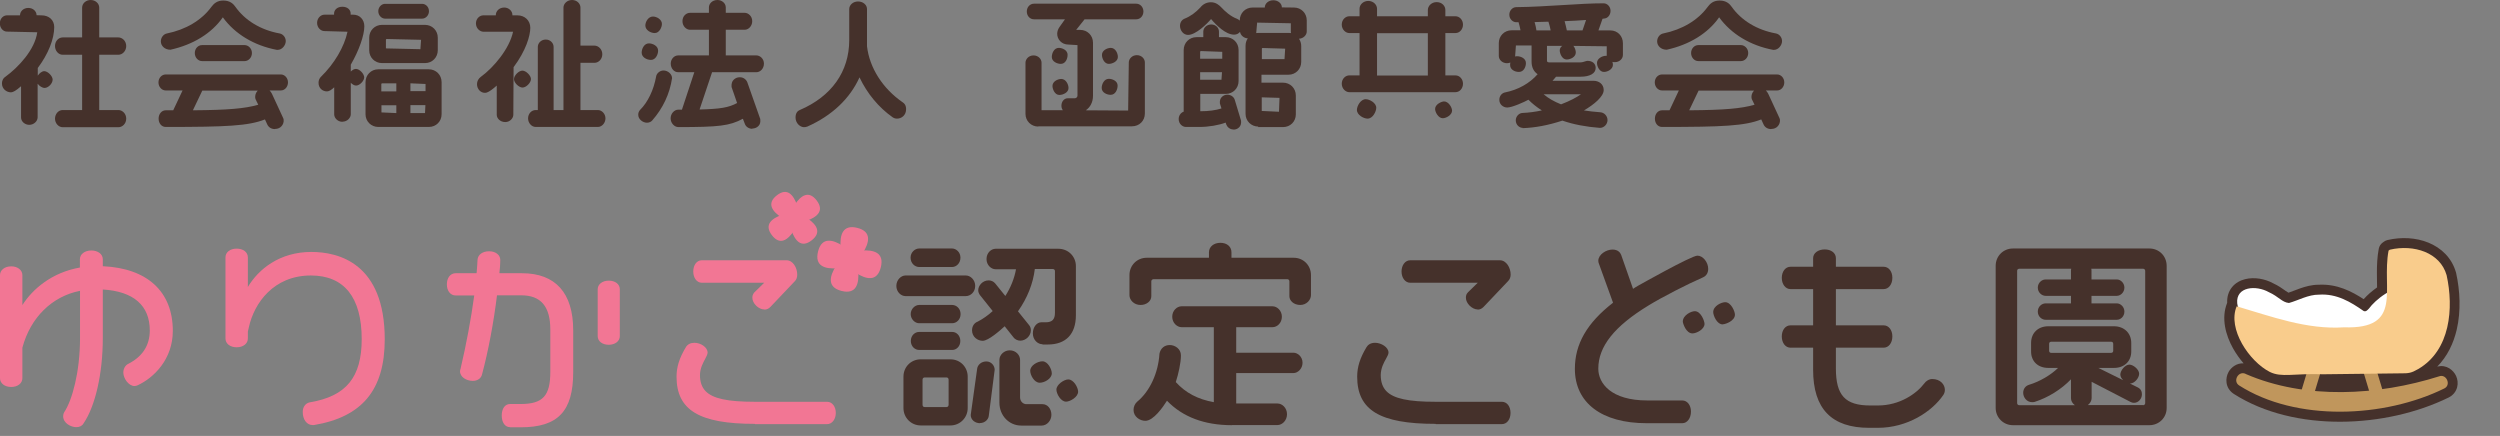 <svg width="281" height="49" viewBox="0 0 281 49" fill="none" xmlns="http://www.w3.org/2000/svg">
<rect x="0" y="0" width="281" height="49" fill="#808080" stroke="none"/>
<g clip-path="url(#clip0_3853_22658)">
<path d="M7.041 14.3C6.583 14.3 6.183 13.854 6.183 13.334C6.183 12.813 6.568 12.368 7.041 12.368H9.231V6.154H7.041C6.568 6.154 6.183 5.708 6.183 5.173C6.183 4.638 6.568 4.207 7.041 4.207H9.231V0.862C9.231 0.386 9.66 0 10.193 0C10.725 0 11.154 0.386 11.154 0.862V4.207H13.314C13.729 4.207 14.187 4.593 14.187 5.173C14.187 5.753 13.743 6.154 13.314 6.154H11.154V12.368H13.314C13.729 12.368 14.187 12.754 14.187 13.334C14.187 13.914 13.743 14.3 13.314 14.3H7.027H7.041ZM3.298 14.032C2.795 14.032 2.366 13.661 2.366 13.2V9.692C1.789 10.197 1.479 10.376 1.212 10.376C0.739 10.376 0.221 9.989 0.221 9.395C0.221 8.978 0.413 8.755 0.576 8.651C2.07 7.566 3.92 5.589 4.186 3.627L0.783 3.553C0.339 3.553 -0.016 3.136 -0.016 2.631C-0.016 2.066 0.384 1.724 0.783 1.724H2.248C2.248 1.308 2.603 0.892 3.18 0.892C3.757 0.892 4.112 1.308 4.112 1.709L4.659 1.724C5.518 1.724 6.095 2.259 6.095 3.047C6.095 4.385 5.414 6.095 4.245 7.641V8.503C4.423 8.235 4.719 7.997 4.97 7.997C5.37 7.997 5.917 8.547 5.917 8.949C5.917 9.38 5.429 9.885 5.015 9.885C4.763 9.885 4.423 9.677 4.23 9.409V13.2C4.216 13.646 3.787 14.032 3.284 14.032H3.298Z" fill="#45312B"/>
<path d="M30.891 14.508C30.506 14.508 30.195 14.315 30.048 14.003L29.781 13.423C27.917 14.152 25.506 14.27 18.626 14.27C18.168 14.27 17.827 13.869 17.827 13.334C17.827 12.799 18.182 12.397 18.626 12.397H19.47L20.52 10.168H18.626C18.182 10.168 17.812 9.766 17.812 9.261C17.812 8.756 18.182 8.369 18.626 8.369H31.571C32 8.369 32.37 8.77 32.37 9.261C32.37 9.751 32.015 10.168 31.571 10.168H30.299C30.403 10.272 30.491 10.391 30.565 10.539L31.838 13.289C31.838 13.289 31.867 13.379 31.882 13.438C31.912 13.72 31.823 13.988 31.645 14.181C31.468 14.389 31.201 14.493 30.92 14.493L30.891 14.508ZM21.689 12.397C25.624 12.368 27.532 12.204 29.027 11.773L28.731 11.164C28.731 11.164 28.701 11.06 28.686 11.015C28.657 10.718 28.746 10.435 28.923 10.242C28.938 10.227 28.953 10.212 28.968 10.182H22.739L21.674 12.412L21.689 12.397ZM22.709 6.868C22.266 6.868 21.896 6.466 21.896 5.961C21.896 5.456 22.266 5.069 22.709 5.069H27.503C27.888 5.069 28.317 5.426 28.317 5.961C28.317 6.496 27.902 6.868 27.503 6.868H22.709ZM31.113 5.604C28.538 5.114 26.393 3.806 25.047 1.947C23.775 3.761 21.703 5.024 19.159 5.589C19.159 5.589 19.159 5.589 19.144 5.589C18.523 5.589 18.079 5.158 18.079 4.653C18.079 4.222 18.375 3.835 18.759 3.761C20.89 3.33 22.665 2.274 23.76 0.773C24.041 0.401 24.396 0.06 25.106 0.06C25.875 0.06 26.245 0.461 26.453 0.758C27.547 2.304 29.308 3.374 31.438 3.761C31.823 3.835 32.119 4.207 32.119 4.623C32.119 5.069 31.719 5.604 31.216 5.604C31.216 5.604 31.157 5.604 31.128 5.604H31.113Z" fill="#45312B"/>
<path d="M42.52 14.27C41.721 14.27 41.085 13.646 41.085 12.843V9.231C41.085 8.428 41.706 7.789 42.52 7.789H48.201C49 7.789 49.636 8.414 49.636 9.231V12.843C49.636 13.646 49.015 14.27 48.201 14.27H42.52ZM47.772 12.71L47.816 11.818H46.13V12.71H47.772ZM42.875 12.635L44.547 12.71V11.832H42.875V12.65V12.635ZM47.831 10.257V9.439L46.13 9.365V10.242H47.831V10.257ZM44.547 10.257V9.365H42.934C42.934 9.365 42.86 9.395 42.86 9.454V10.272H44.532L44.547 10.257ZM38.496 13.691C37.949 13.691 37.564 13.259 37.564 12.858V9.811C37.283 10.078 37.017 10.272 36.735 10.272C36.277 10.272 35.803 9.93 35.803 9.305C35.803 9.038 35.907 8.785 36.084 8.622C37.579 7.165 38.703 5.262 39.058 3.568L36.454 3.493C36.07 3.493 35.641 3.122 35.641 2.572C35.641 2.022 36.07 1.65 36.454 1.65H37.549V1.516C37.549 1.145 37.875 0.758 38.481 0.758C39.088 0.758 39.413 1.13 39.413 1.516V1.65H39.709C40.434 1.65 40.952 2.2 40.952 2.958C40.952 3.969 40.345 5.693 39.428 7.269V8.042C39.606 7.864 39.813 7.745 40.005 7.745C40.434 7.745 40.937 8.324 40.937 8.696C40.937 9.068 40.449 9.618 40.02 9.618C39.828 9.618 39.606 9.484 39.428 9.305V12.843C39.428 13.23 39.043 13.676 38.496 13.676V13.691ZM42.934 7.091C42.135 7.091 41.499 6.466 41.499 5.649V4.237C41.499 3.434 42.121 2.795 42.934 2.795H47.772C48.571 2.795 49.207 3.419 49.207 4.237V5.649C49.207 6.451 48.586 7.091 47.772 7.091H42.934ZM43.452 4.385C43.452 4.385 43.378 4.415 43.378 4.474V5.441L47.254 5.53L47.328 4.474L43.452 4.385ZM43.275 2.096C42.919 2.096 42.52 1.754 42.52 1.264C42.52 0.773 42.905 0.431 43.275 0.431H47.447C47.816 0.431 48.216 0.743 48.216 1.264C48.216 1.71 47.861 2.096 47.447 2.096H43.275Z" fill="#45312B"/>
<path d="M60.213 14.27C59.754 14.27 59.355 13.824 59.355 13.304C59.355 12.784 59.739 12.368 60.213 12.368H60.45V5.262C60.45 4.876 60.79 4.445 61.352 4.445C61.87 4.445 62.225 4.861 62.225 5.262V12.368H63.334V0.847C63.334 0.446 63.719 0 64.296 0C64.873 0 65.243 0.431 65.243 0.847V5.128H66.826C67.24 5.128 67.699 5.515 67.699 6.095C67.699 6.674 67.255 7.061 66.826 7.061H65.243V12.368H67.196C67.654 12.368 68.054 12.799 68.054 13.304C68.054 13.809 67.669 14.27 67.196 14.27H60.213ZM56.795 13.72C56.218 13.72 55.834 13.304 55.834 12.903V9.618C54.931 10.435 54.62 10.435 54.502 10.435C54.014 10.435 53.614 10.004 53.614 9.454C53.614 9.142 53.777 8.83 54.029 8.651C55.523 7.566 57.269 5.455 57.668 3.568H54.325C53.925 3.553 53.496 3.181 53.496 2.631C53.496 2.081 53.925 1.724 54.325 1.724H55.73V1.68C55.73 1.278 56.085 0.847 56.677 0.847C57.165 0.847 57.594 1.219 57.594 1.68V1.724H58.156C58.985 1.724 59.606 2.304 59.606 3.122C59.606 4.014 59.118 5.693 57.727 7.551L57.698 12.903C57.698 13.289 57.313 13.72 56.795 13.72ZM58.733 9.841C58.319 9.841 57.772 9.305 57.772 8.889C57.772 8.473 58.319 7.938 58.719 7.938C59.118 7.938 59.68 8.488 59.68 8.889C59.68 9.291 59.148 9.841 58.733 9.841Z" fill="#45312B"/>
<path d="M84.565 14.478C84.18 14.478 83.84 14.255 83.722 13.928L83.5 13.349C82.006 14.151 80.793 14.285 76.251 14.285C75.792 14.285 75.378 13.824 75.378 13.304C75.378 12.784 75.777 12.323 76.251 12.323H76.65L78.041 8.116H76.221C75.762 8.116 75.392 7.685 75.392 7.15C75.392 6.659 75.762 6.228 76.221 6.228H79.683V3.345H77.552C77.153 3.345 76.709 2.958 76.709 2.378C76.709 1.799 77.138 1.442 77.552 1.442H79.683V0.832C79.683 0.431 80.038 0 80.645 0C81.148 0 81.577 0.372 81.577 0.832V1.442H83.707C84.106 1.442 84.55 1.814 84.55 2.378C84.55 2.943 84.121 3.345 83.707 3.345H81.577V6.228H85.024C85.423 6.228 85.867 6.6 85.867 7.15C85.867 7.73 85.438 8.116 85.024 8.116H80.038L78.632 12.308C80.941 12.249 81.887 12.1 82.849 11.58L82.228 9.781C82.198 9.395 82.287 9.142 82.464 8.964C82.642 8.785 82.879 8.681 83.145 8.681C83.603 8.681 83.899 8.978 84.003 9.261L85.453 13.378C85.497 13.75 85.423 13.988 85.246 14.166C85.068 14.345 84.831 14.449 84.55 14.449L84.565 14.478ZM72.73 13.795C72.256 13.795 71.738 13.408 71.738 12.903C71.738 12.68 71.812 12.501 71.945 12.353C72.818 11.491 73.484 10.093 73.75 8.592C73.795 8.28 74.135 7.923 74.579 7.923C75.082 7.923 75.54 8.339 75.54 8.785C75.274 10.569 74.505 12.174 73.321 13.527C73.188 13.691 72.951 13.795 72.715 13.795H72.73ZM73.173 6.734C72.67 6.734 72.123 6.422 72.123 5.916C72.123 5.485 72.404 4.876 72.937 4.876C73.366 4.876 73.972 5.158 73.972 5.693C73.972 6.124 73.691 6.734 73.173 6.734ZM73.588 3.716C73.144 3.716 72.537 3.389 72.537 2.869C72.537 2.453 72.863 1.858 73.395 1.858C73.809 1.858 74.401 2.185 74.401 2.691C74.401 3.047 74.12 3.716 73.588 3.716Z" fill="#45312B"/>
<path d="M90.409 14.3C89.877 14.3 89.418 13.795 89.418 13.215C89.418 12.68 89.669 12.457 89.891 12.368C93.472 10.836 95.454 8.042 95.454 4.504V1.011C95.454 0.55 95.898 0.164 96.445 0.164C96.993 0.164 97.451 0.535 97.451 1.011V4.608C97.451 4.816 97.451 5.024 97.451 5.203C97.733 7.611 99.197 9.945 101.49 11.52C101.845 11.758 101.845 12.145 101.845 12.278C101.845 12.962 101.328 13.334 100.825 13.334C100.632 13.334 100.469 13.274 100.336 13.185C98.768 12.085 97.466 10.509 96.608 8.696C95.528 11.089 93.516 12.992 90.749 14.226C90.72 14.226 90.557 14.285 90.528 14.285C90.498 14.285 90.468 14.285 90.424 14.285L90.409 14.3Z" fill="#45312B"/>
<path d="M116.699 14.226C115.9 14.226 115.264 13.601 115.264 12.799V7.046C115.264 6.66 115.619 6.228 116.166 6.228C116.714 6.228 117.069 6.645 117.069 7.046V12.383H119.465C119.362 12.264 119.303 12.085 119.303 11.877C119.303 11.416 119.613 11.045 120.013 11.045H120.812C120.96 11.045 121.108 10.911 121.108 10.762V5.069L120.101 5.01C119.303 5.01 118.829 4.4 118.829 3.805C118.829 3.538 118.918 3.285 119.081 3.047L119.702 2.17H116.211C115.767 2.17 115.412 1.784 115.412 1.293C115.412 0.803 115.767 0.416 116.211 0.416H127.721C128.164 0.416 128.52 0.803 128.52 1.293C128.52 1.784 128.164 2.17 127.721 2.17H121.906L120.96 3.36H121.418C122.217 3.36 122.853 3.984 122.853 4.801V10.762C122.853 11.476 122.543 12.07 122.04 12.397L126.803 12.427L126.877 7.016C126.877 6.63 127.232 6.199 127.78 6.199C128.327 6.199 128.682 6.615 128.682 7.016V12.769C128.682 13.572 128.061 14.196 127.247 14.196H116.714L116.699 14.226ZM119.066 10.673C118.563 10.673 118.297 10.019 118.297 9.662C118.297 9.157 118.888 8.874 119.288 8.874C119.806 8.874 120.101 9.484 120.101 9.9C120.101 10.391 119.495 10.673 119.066 10.673ZM124.836 10.658C124.436 10.658 123.83 10.42 123.83 9.885C123.83 9.454 124.111 8.86 124.629 8.86C125.028 8.86 125.62 9.097 125.62 9.618C125.62 10.049 125.383 10.658 124.836 10.658ZM124.629 7.18C124.14 7.18 123.859 6.585 123.859 6.169C123.859 5.664 124.451 5.381 124.851 5.381C125.368 5.381 125.649 5.976 125.649 6.407C125.649 6.897 125.043 7.18 124.629 7.18ZM119.229 7.18C118.814 7.18 118.223 6.912 118.223 6.407C118.223 5.991 118.474 5.381 119.007 5.381C119.421 5.381 119.998 5.649 119.998 6.154C119.998 6.66 119.732 7.18 119.229 7.18Z" fill="#45312B"/>
<path d="M138.639 14.553C138.21 14.553 137.929 14.255 137.825 13.973L137.766 13.78C136.967 14.077 135.843 14.27 134.807 14.27H133.298C132.913 14.27 132.484 13.928 132.484 13.378C132.484 12.992 132.721 12.665 133.047 12.546V5.619C133.047 4.816 133.668 4.177 134.482 4.177H135.251V3.553C135.251 3.122 135.65 2.75 136.139 2.75C136.627 2.75 137.011 3.107 137.011 3.553V4.177H137.781C138.58 4.177 139.216 4.801 139.216 5.619V9.112C139.216 9.915 138.594 10.554 137.781 10.554H134.911V12.501H134.999C135.843 12.501 136.642 12.397 137.293 12.189L137.115 11.624C137.085 11.283 137.174 11.059 137.337 10.896C137.5 10.732 137.722 10.643 137.944 10.643C138.402 10.643 138.713 10.941 138.787 11.223L139.497 13.572C139.527 13.928 139.438 14.151 139.275 14.315C139.112 14.478 138.89 14.568 138.654 14.568L138.639 14.553ZM137.293 8.964L137.352 8.116H134.896V8.964H137.293ZM137.381 6.6V5.827L134.97 5.738C134.97 5.738 134.896 5.768 134.896 5.827V6.6H137.367H137.381ZM141.435 14.226C140.636 14.226 140 13.601 140 12.799V5.143C140 4.831 140.089 4.549 140.251 4.311C139.808 4.296 139.438 3.969 139.379 3.582C139.216 3.776 138.994 3.895 138.713 3.895C137.766 3.895 136.716 2.839 136.124 2.141C135.636 2.72 134.393 3.924 133.535 3.924C133.002 3.924 132.632 3.404 132.632 2.914C132.632 2.527 132.825 2.23 133.15 2.096C133.801 1.843 134.422 1.382 134.925 0.832C135.236 0.446 135.65 0.253 136.109 0.253C136.671 0.253 137.041 0.58 137.278 0.832C137.677 1.264 138.313 1.843 139.038 2.111C139.157 2.155 139.26 2.23 139.349 2.319V2.289C139.349 1.487 139.97 0.847 140.784 0.847H142.16C142.16 0.387 142.589 0.03 143.122 0.03C143.654 0.03 144.083 0.387 144.083 0.832L145.444 0.847C146.243 0.847 146.879 1.472 146.879 2.289V3.538C146.879 3.924 146.524 4.326 146.007 4.355C146.169 4.593 146.258 4.876 146.258 5.188V6.957C146.258 7.76 145.637 8.399 144.823 8.399H141.79V9.291H144.216C145.015 9.291 145.651 9.915 145.651 10.732V12.858C145.651 13.661 145.03 14.285 144.216 14.285H141.391L141.435 14.226ZM141.835 12.472L143.758 12.561L143.817 11L141.82 10.941V12.472H141.835ZM144.379 6.645L144.453 5.47L141.908 5.396C141.908 5.396 141.835 5.411 141.835 5.47V6.645H144.379ZM141.213 3.553C141.213 3.553 141.213 3.657 141.198 3.716C141.272 3.716 141.361 3.701 141.435 3.701H144.867C144.941 3.701 145.03 3.701 145.104 3.716C145.104 3.672 145.089 3.627 145.089 3.568V2.616L141.302 2.542L141.213 3.553Z" fill="#45312B"/>
<path d="M153.714 13.334C153.285 13.334 152.516 12.932 152.516 12.353C152.516 11.922 152.93 11.149 153.507 11.149C153.921 11.149 154.691 11.55 154.691 12.115C154.691 12.531 154.306 13.334 153.714 13.334ZM162.162 13.289C161.674 13.289 161.304 12.605 161.304 12.249C161.304 11.728 162.014 11.401 162.325 11.401C162.798 11.401 163.212 12.055 163.212 12.442C163.212 12.903 162.576 13.289 162.162 13.289ZM151.658 10.361C151.258 10.361 150.814 9.974 150.814 9.409C150.814 8.845 151.243 8.473 151.658 8.473H152.812V3.716H151.658C151.258 3.716 150.814 3.33 150.814 2.765C150.814 2.2 151.243 1.828 151.658 1.828H152.812V0.981C152.812 0.505 153.256 0.104 153.788 0.104C154.38 0.104 154.779 0.55 154.779 0.981V1.828H160.49V1.115C160.49 0.699 160.875 0.238 161.481 0.238C162.088 0.238 162.458 0.684 162.458 1.115V1.828H163.597C164.056 1.828 164.44 2.245 164.44 2.765C164.44 3.285 164.07 3.716 163.597 3.716H162.458V8.473H163.597C164.056 8.473 164.44 8.889 164.44 9.409C164.44 9.93 164.07 10.361 163.597 10.361H151.673H151.658ZM160.49 8.488V3.731H154.779V8.488H160.49Z" fill="#45312B"/>
<path d="M171.157 14.374C170.773 14.374 170.373 14.032 170.373 13.527C170.373 13.051 170.773 12.695 171.143 12.695C171.868 12.665 172.593 12.561 173.303 12.412C172.74 12.055 172.237 11.654 171.794 11.208C171.379 11.446 169.959 12.085 169.412 12.085C168.983 12.085 168.524 11.758 168.524 11.223C168.524 10.747 168.849 10.45 169.16 10.39C170.64 10.093 171.942 9.365 172.829 8.339C172.4 8.057 172.149 7.566 172.149 6.942C172.149 6.942 172.149 5.143 172.149 5.113H170.388C170.388 5.113 170.299 6.332 170.299 6.347C170.359 6.332 170.418 6.318 170.492 6.318C170.98 6.318 171.513 6.585 171.513 7.09C171.513 7.507 171.276 8.086 170.728 8.086C170.255 8.086 169.737 7.819 169.737 7.313C169.737 7.224 169.737 7.135 169.767 7.031C169.648 7.076 169.515 7.105 169.382 7.105C168.879 7.105 168.465 6.734 168.465 6.288V4.846C168.465 4.043 169.086 3.404 169.9 3.404H170.906C170.847 3.092 170.773 2.795 170.684 2.497H170.418C170.048 2.497 169.648 2.155 169.648 1.65C169.648 1.145 170.048 0.803 170.418 0.803C172.149 0.788 173.983 0.669 175.744 0.565C177.327 0.461 178.954 0.372 180.241 0.372C180.67 0.372 181.025 0.758 181.025 1.219C181.025 1.68 180.715 2.051 180.33 2.081L180.123 2.111L179.664 3.419H181.011C181.809 3.419 182.416 4.043 182.416 4.861V6.169C182.416 6.615 182.017 6.986 181.514 6.986C181.425 6.986 181.321 6.986 181.233 6.957C181.277 7.076 181.292 7.195 181.292 7.284C181.292 7.774 180.7 8.086 180.286 8.086C179.783 8.086 179.502 7.477 179.502 7.061C179.502 6.585 180.093 6.273 180.493 6.273C180.522 6.273 180.567 6.273 180.596 6.273C180.596 6.243 180.596 5.203 180.596 5.203L176.853 5.158C177.031 5.381 177.12 5.693 177.12 5.901C177.12 6.407 176.513 6.689 176.099 6.689C175.581 6.689 175.315 6.02 175.315 5.663C175.315 5.441 175.433 5.277 175.596 5.158H173.88V6.763C173.88 6.912 173.88 7.016 174.176 7.016H177.549C177.785 7.016 178.052 6.957 178.274 6.868C178.318 6.853 178.377 6.838 178.422 6.838C179.013 6.838 179.354 7.165 179.354 7.641C179.354 8.25 178.703 8.622 177.667 8.622H174.9C174.753 8.785 174.634 8.949 174.501 9.082H179.132C179.694 9.082 180.256 9.439 180.256 10.123C180.256 10.851 179.176 11.743 178.037 12.412C178.569 12.501 179.176 12.561 179.886 12.62C180.315 12.65 180.685 13.036 180.685 13.497C180.685 13.958 180.3 14.374 179.827 14.374C178.259 14.255 176.853 13.988 175.611 13.557C174.042 14.077 172.548 14.359 171.143 14.404H171.128L171.157 14.374ZM173.51 10.599C174.028 11.045 174.679 11.416 175.463 11.728C176.454 11.357 177.268 10.911 177.697 10.599H173.51ZM177.874 3.419L178.274 2.245C177.504 2.304 176.691 2.349 175.862 2.378C175.951 2.705 176.04 3.062 176.114 3.419H177.889H177.874ZM174.294 3.419C174.235 3.107 174.161 2.78 174.042 2.438L172.489 2.482C172.578 2.78 172.652 3.107 172.696 3.419H174.279H174.294Z" fill="#45312B"/>
<path d="M199.074 14.508C198.69 14.508 198.379 14.315 198.231 14.003L197.965 13.423C196.101 14.152 193.689 14.27 186.81 14.27C186.351 14.27 186.011 13.869 186.011 13.334C186.011 12.799 186.366 12.397 186.81 12.397H187.653L188.703 10.168H186.81C186.366 10.168 185.996 9.766 185.996 9.261C185.996 8.756 186.366 8.369 186.81 8.369H199.755C200.184 8.369 200.554 8.77 200.554 9.261C200.554 9.751 200.199 10.168 199.755 10.168H198.483C198.586 10.272 198.675 10.391 198.749 10.539L200.021 13.289C200.021 13.289 200.051 13.379 200.066 13.438C200.095 13.72 200.007 13.988 199.829 14.181C199.651 14.389 199.385 14.493 199.104 14.493L199.074 14.508ZM189.872 12.397C193.808 12.368 195.716 12.204 197.21 11.773L196.914 11.164C196.914 11.164 196.885 11.06 196.87 11.015C196.84 10.718 196.929 10.435 197.107 10.242C197.122 10.227 197.136 10.212 197.151 10.182H190.923L189.857 12.412L189.872 12.397ZM190.893 6.868C190.449 6.868 190.079 6.466 190.079 5.961C190.079 5.456 190.449 5.069 190.893 5.069H195.687C196.071 5.069 196.5 5.426 196.5 5.961C196.5 6.496 196.086 6.868 195.687 6.868H190.893ZM199.296 5.604C196.722 5.114 194.577 3.806 193.231 1.947C191.958 3.761 189.887 5.024 187.342 5.589C187.342 5.589 187.342 5.589 187.328 5.589C186.706 5.589 186.262 5.158 186.262 4.653C186.262 4.222 186.558 3.835 186.943 3.761C189.073 3.33 190.849 2.274 191.943 0.773C192.225 0.401 192.58 0.06 193.29 0.06C194.059 0.06 194.429 0.461 194.636 0.758C195.731 2.304 197.491 3.374 199.622 3.761C200.006 3.835 200.302 4.207 200.302 4.623C200.302 5.069 199.903 5.604 199.4 5.604C199.4 5.604 199.341 5.604 199.311 5.604H199.296Z" fill="#45312B"/>
<path d="M8.581 48.014C7.959 48.014 7.101 47.553 7.101 46.795C7.101 46.616 7.146 46.453 7.235 46.304C8.093 45.011 8.995 41.859 8.995 37.995V32.688C5.844 33.312 3.432 35.676 2.515 39.08V42.514C2.515 43.078 1.997 43.495 1.258 43.495C0.518 43.495 0 43.078 0 42.514V30.919C0 30.354 0.533 29.938 1.258 29.938C1.982 29.938 2.515 30.354 2.515 30.919V34.293C3.654 32.495 5.829 30.622 8.98 30.072V29.135C8.98 28.57 9.528 28.154 10.267 28.154C11.007 28.154 11.555 28.57 11.555 29.135V29.923C16.555 30.146 19.425 32.777 19.425 37.192C19.425 40.388 17.28 42.484 15.445 43.316C15.357 43.346 15.238 43.391 15.12 43.391C14.469 43.391 13.863 42.543 13.863 41.874C13.863 41.473 14.055 41.101 14.366 40.923C16.008 40.105 16.836 38.827 16.836 37.147C16.836 34.338 15.016 32.747 11.555 32.539V37.995C11.555 41.993 10.711 45.68 9.365 47.627C9.217 47.88 8.921 48.014 8.566 48.014H8.581Z" fill="#F27694"/>
<path d="M35.138 47.776C34.487 47.776 34.028 47.166 34.028 46.304C34.028 45.739 34.339 45.308 34.842 45.219C38.91 44.535 40.656 42.41 40.656 38.114C40.656 33.431 38.688 30.964 34.945 30.964C30.744 30.964 28.569 34.085 27.977 36.761L27.859 37.281V38.054C27.859 38.619 27.341 39.035 26.601 39.035C25.862 39.035 25.344 38.619 25.344 38.054V28.927C25.344 28.347 25.862 27.946 26.601 27.946C27.341 27.946 27.859 28.347 27.859 28.927V32.257C29.057 30.25 31.439 28.318 34.99 28.318C38.067 28.318 43.245 29.596 43.245 38.143C43.245 43.807 40.715 46.869 35.286 47.776C35.271 47.776 35.256 47.776 35.241 47.776H35.138Z" fill="#F27694"/>
<path d="M57.328 48.013C56.766 48.013 56.396 47.493 56.396 46.705C56.396 45.917 56.766 45.412 57.328 45.412H58.497C61.012 45.412 61.855 44.505 61.855 41.8V37.043C61.855 34.442 60.79 33.193 58.586 33.193H55.863C55.479 36.3 54.887 39.451 54.177 42.097C54.073 42.528 53.674 42.811 53.141 42.811C52.446 42.811 51.706 42.395 51.706 41.726C51.706 41.681 51.736 41.503 51.765 41.458C52.401 38.767 52.964 35.75 53.304 33.208H51.203C50.626 33.208 50.227 32.688 50.227 31.959C50.227 31.231 50.626 30.711 51.203 30.711H53.57C53.614 30.176 53.659 29.67 53.674 29.209C53.703 28.63 54.236 28.243 54.976 28.243C55.715 28.243 56.233 28.659 56.233 29.224C56.233 29.7 56.189 30.191 56.13 30.711H58.674C62.432 30.711 64.429 32.926 64.429 37.132V41.815C64.429 46.23 62.713 48.028 58.526 48.028H57.343L57.328 48.013ZM68.424 38.753C67.699 38.753 67.181 38.351 67.181 37.786V32.509C67.181 31.959 67.699 31.543 68.424 31.543C69.149 31.543 69.667 31.945 69.667 32.509V37.786C69.667 38.336 69.149 38.753 68.424 38.753Z" fill="#F27694"/>
<path d="M84.846 47.642C78.588 47.642 76.043 46.096 76.043 42.335C76.043 41.235 76.368 40.224 77.093 39.02C77.286 38.693 77.626 38.53 78.07 38.53C78.736 38.53 79.534 39.02 79.534 39.63C79.534 39.823 79.416 40.031 79.268 40.328C79.031 40.774 78.691 41.369 78.676 42.142C78.676 42.93 78.883 43.524 79.313 43.97C80.126 44.803 81.783 45.16 84.831 45.16H92.968C93.53 45.16 93.944 45.695 93.944 46.408C93.944 47.122 93.53 47.672 92.968 47.672H84.861L84.846 47.642ZM85.911 34.784C85.26 34.784 84.565 34.1 84.565 33.476C84.565 33.238 84.624 33.06 84.787 32.866L85.896 31.781H78.883C78.336 31.781 77.922 31.246 77.922 30.518C77.922 29.789 78.321 29.254 78.883 29.254H88.411C89.121 29.254 89.609 30.087 89.609 30.86C89.609 31.172 89.521 31.439 89.328 31.618L86.591 34.501C86.399 34.695 86.177 34.799 85.941 34.799L85.911 34.784Z" fill="#F27694"/>
<path d="M114.79 47.835C113.414 47.835 112.334 46.706 112.334 45.264V40.447C112.334 39.883 112.867 39.377 113.488 39.377C114.198 39.377 114.657 39.927 114.657 40.447V44.669C114.657 45.13 115.012 45.427 115.352 45.427H117.172C117.749 45.427 118.178 45.947 118.178 46.631C118.178 47.27 117.675 47.835 117.083 47.835H114.775H114.79ZM103.487 47.82C102.407 47.82 101.549 46.943 101.549 45.873V42.335C101.549 41.235 102.407 40.388 103.487 40.388H106.831C107.925 40.388 108.769 41.25 108.769 42.335V45.873C108.769 46.958 107.896 47.82 106.831 47.82H103.487ZM103.931 42.424C103.768 42.424 103.694 42.558 103.694 42.677V45.501C103.694 45.635 103.768 45.754 103.931 45.754H106.387C106.549 45.754 106.623 45.62 106.623 45.501V42.677C106.623 42.558 106.549 42.424 106.387 42.424H103.931ZM110.159 47.568C109.568 47.568 109.109 47.166 109.109 46.646L109.834 41.428C109.893 41.027 110.278 40.626 110.869 40.626C111.432 40.626 111.802 41.116 111.802 41.562L111.136 46.765C111.091 47.137 110.707 47.553 110.145 47.553L110.159 47.568ZM119.82 45.145C119.228 45.145 118.74 44.253 118.74 43.792C118.74 43.227 119.598 42.647 120.072 42.647C120.678 42.647 121.181 43.554 121.181 44.03C121.181 44.624 120.279 45.145 119.835 45.145H119.82ZM116.861 43.019C116.24 43.019 115.796 42.142 115.796 41.681C115.796 41.072 116.625 40.611 117.172 40.611C117.778 40.611 118.222 41.503 118.222 41.964C118.222 42.558 117.409 43.019 116.876 43.019H116.861ZM103.295 39.333C102.851 39.333 102.377 38.946 102.377 38.322C102.377 37.697 102.851 37.311 103.295 37.311H107.052C107.482 37.311 107.94 37.697 107.94 38.322C107.94 38.946 107.482 39.333 107.052 39.333H103.295ZM117.172 38.693C116.654 38.693 116.092 38.218 116.092 37.474C116.092 36.731 116.565 36.226 117.024 36.226H117.527C118.267 36.226 118.577 35.899 118.577 35.156V30.473C118.577 30.309 118.444 30.235 118.326 30.235H116.314C116.122 31.87 115.471 33.505 114.42 34.992L115.678 36.553C115.811 36.716 115.87 36.91 115.87 37.118C115.87 37.742 115.308 38.292 114.672 38.292C114.376 38.292 114.065 38.128 113.917 37.92L112.926 36.672C112.393 37.162 111.091 38.307 110.455 38.307C109.878 38.307 109.257 37.861 109.257 37.133C109.257 36.672 109.494 36.3 109.893 36.151C110.47 35.854 111.047 35.453 111.58 34.962L110.145 33.164C110.026 33 109.952 32.807 109.952 32.628C109.952 32.108 110.44 31.514 111.121 31.514C111.402 31.514 111.668 31.633 111.846 31.841L113 33.268C113.606 32.316 114.021 31.276 114.198 30.265H111.905C111.417 30.265 110.884 29.804 110.884 29.12C110.884 28.407 111.417 27.961 111.905 27.961H118.962C120.072 27.961 120.93 28.823 120.93 29.908V35.438C120.93 37.549 119.805 38.723 117.778 38.723H117.187L117.172 38.693ZM103.295 36.33C102.851 36.33 102.363 35.884 102.363 35.304C102.363 34.724 102.851 34.278 103.295 34.278H107.038C107.482 34.278 107.97 34.665 107.97 35.304C107.97 35.943 107.482 36.33 107.038 36.33H103.295ZM101.771 33.282C101.283 33.282 100.75 32.822 100.75 32.138C100.75 31.454 101.283 30.964 101.771 30.964H108.562C109.065 30.964 109.612 31.439 109.612 32.138C109.612 32.837 109.079 33.282 108.562 33.282H101.771ZM103.309 30.012C102.851 30.012 102.348 29.611 102.348 28.957C102.348 28.347 102.851 27.931 103.309 27.931H107.023C107.467 27.931 107.955 28.347 107.955 28.957C107.955 29.611 107.467 30.012 107.023 30.012H103.309Z" fill="#45312B"/>
<path d="M138.461 47.791C135.384 47.791 132.928 46.869 131.168 45.041C130.724 45.754 129.644 47.3 128.741 47.3C128.105 47.3 127.41 46.824 127.41 46.081C127.41 45.724 127.558 45.383 127.809 45.16C129.23 44 130.191 41.934 130.324 39.749C130.443 39.154 130.887 38.782 131.478 38.782C132.07 38.782 132.736 39.214 132.736 39.942C132.736 40.789 132.455 42.038 132.159 42.945C133.254 44.149 134.615 44.877 136.434 45.204V36.776H132.81C132.307 36.776 131.759 36.3 131.759 35.602C131.759 34.903 132.292 34.427 132.81 34.427H143.033C143.536 34.427 144.083 34.903 144.083 35.602C144.083 36.3 143.551 36.776 143.033 36.776H138.95V39.645H145.385C145.873 39.645 146.406 40.105 146.406 40.774C146.406 41.443 145.873 41.934 145.385 41.934H138.95V45.353H143.595C144.113 45.353 144.66 45.843 144.66 46.557C144.66 47.27 144.113 47.776 143.595 47.776H138.432L138.461 47.791ZM146.169 34.279C145.385 34.279 144.927 33.773 144.927 33.297V31.618C144.927 31.469 144.808 31.38 144.69 31.38H129.688C129.555 31.38 129.407 31.454 129.407 31.618V33.297C129.407 33.847 128.874 34.279 128.194 34.279C127.454 34.279 126.951 33.714 126.951 33.178V30.919C126.951 29.819 127.809 28.972 128.889 28.972H135.887V28.362C135.887 27.738 136.42 27.292 137.174 27.292C137.929 27.292 138.417 27.738 138.417 28.362V28.972H145.415C146.51 28.972 147.353 29.834 147.353 30.919V33.178C147.353 33.699 146.865 34.279 146.14 34.279H146.169Z" fill="#45312B"/>
<path d="M161.35 47.642C155.092 47.642 152.547 46.096 152.547 42.335C152.547 41.235 152.872 40.224 153.597 39.02C153.73 38.797 154.012 38.53 154.559 38.53C155.239 38.53 156.068 39.02 156.068 39.63C156.068 39.823 155.95 40.016 155.802 40.299C155.55 40.745 155.21 41.354 155.195 42.142C155.195 42.93 155.402 43.524 155.831 43.97C156.645 44.803 158.302 45.16 161.35 45.16H168.806C169.383 45.16 169.783 45.68 169.783 46.408C169.783 47.137 169.383 47.672 168.806 47.672H161.379L161.35 47.642ZM166.099 34.784C165.462 34.784 164.767 34.1 164.767 33.476C164.767 33.238 164.812 33.045 165.004 32.851L166.099 31.781H158.509C157.947 31.781 157.533 31.231 157.533 30.518C157.533 29.804 157.947 29.254 158.509 29.254H168.584C169.309 29.254 169.797 30.087 169.797 30.86C169.797 31.157 169.694 31.424 169.487 31.618L166.75 34.501C166.557 34.695 166.335 34.799 166.099 34.799V34.784Z" fill="#45312B"/>
<path d="M185.079 47.568C180.034 47.568 177.016 45.278 177.016 41.458C177.016 38.664 178.377 36.3 181.306 34.026L179.708 29.611C179.679 29.537 179.649 29.433 179.649 29.314C179.649 28.615 180.522 28.05 181.247 28.05C181.898 28.05 182.135 28.436 182.223 28.66L183.555 32.465C183.747 32.346 183.925 32.212 184.132 32.108C184.191 32.078 190.109 28.734 190.789 28.734C191.411 28.734 192.002 29.477 192.002 30.22C192.002 30.666 191.795 31.008 191.425 31.172C189.65 31.945 186.78 33.416 185.286 34.338C181.439 36.687 179.649 38.946 179.649 41.443C179.649 43.093 181.099 45.011 185.153 45.011H189.088C189.65 45.011 190.064 45.546 190.064 46.26C190.064 47.003 189.65 47.568 189.088 47.568H185.064H185.079ZM190.227 37.474C189.517 37.474 189.162 36.374 189.147 36.151C189.147 35.423 190.094 34.977 190.493 34.977C191.189 34.977 191.588 36.092 191.588 36.404C191.588 37.014 190.686 37.474 190.242 37.474H190.227ZM193.645 36.464C192.949 36.464 192.565 35.423 192.565 35.081C192.565 34.383 193.497 33.966 193.911 33.966C194.577 33.966 195.006 35.007 195.006 35.364C195.006 36.077 193.955 36.434 193.674 36.449C193.674 36.449 193.659 36.449 193.645 36.449V36.464Z" fill="#45312B"/>
<path d="M210.097 48.088C205.866 48.088 203.795 45.947 203.795 41.562V39.08H201.25C200.688 39.08 200.273 38.545 200.273 37.816C200.273 37.088 200.688 36.568 201.25 36.568H203.795V32.495H201.25C200.688 32.495 200.273 31.945 200.273 31.231C200.273 30.518 200.688 29.983 201.25 29.983H203.795V29.016C203.795 28.451 204.357 28.035 205.096 28.035C205.836 28.035 206.354 28.451 206.354 29.016V29.983H211.724C212.287 29.983 212.701 30.503 212.701 31.231C212.701 31.959 212.287 32.495 211.724 32.495H206.354V36.568H211.724C212.287 36.568 212.701 37.088 212.701 37.816C212.701 38.545 212.287 39.08 211.724 39.08H206.354V41.413C206.354 44.446 207.404 45.576 210.215 45.576H211.073C213.544 45.576 215.423 44.238 216.296 43.093C216.459 42.855 216.799 42.603 217.184 42.603C218.101 42.603 218.604 43.227 218.604 43.822C218.604 44.03 218.545 44.223 218.426 44.401C217.169 46.245 214.417 48.088 211.059 48.088H210.097Z" fill="#45312B"/>
<path d="M226.253 47.791C225.173 47.791 224.314 46.928 224.314 45.858V29.878C224.314 28.778 225.173 27.931 226.253 27.931H241.594C242.689 27.931 243.533 28.793 243.533 29.878V45.858C243.533 46.943 242.674 47.791 241.594 47.791H226.253ZM240.87 45.546C240.988 45.546 241.121 45.472 241.121 45.308V30.443C241.121 30.28 240.988 30.206 240.87 30.206H235.055C235.085 30.28 235.085 30.354 235.085 30.443V31.41H237.94C238.34 31.41 238.783 31.796 238.783 32.331C238.783 32.866 238.34 33.253 237.94 33.253H235.085V34.1H237.94C238.34 34.1 238.783 34.487 238.783 35.022C238.783 35.587 238.34 35.943 237.94 35.943H229.922C229.507 35.943 229.049 35.587 229.049 35.022C229.049 34.457 229.507 34.1 229.922 34.1H232.777V33.253H229.922C229.507 33.253 229.049 32.881 229.049 32.331C229.049 31.781 229.507 31.41 229.922 31.41H232.777V30.443C232.777 30.369 232.777 30.295 232.807 30.206H226.977C226.844 30.206 226.726 30.28 226.726 30.443V45.308C226.726 45.472 226.859 45.546 226.977 45.546H233.221C232.94 45.353 232.777 45.056 232.777 44.758V42.633C231.697 43.762 230.217 44.684 228.694 45.174C228.59 45.204 228.487 45.204 228.413 45.204C227.791 45.204 227.407 44.654 227.407 44.149C227.407 43.703 227.673 43.361 228.087 43.242C229.271 42.885 230.528 42.142 231.327 41.354H230.232C229.063 41.354 228.294 40.611 228.294 39.511V38.545C228.294 37.43 229.078 36.672 230.232 36.672H237.615C238.754 36.672 239.553 37.445 239.553 38.545V39.511C239.553 40.611 238.769 41.354 237.615 41.354H235.854L238.65 42.737C238.458 42.558 238.325 42.32 238.325 42.097C238.325 41.651 238.857 40.983 239.346 40.983C239.775 40.983 240.44 41.532 240.44 42.008C240.44 42.484 239.923 43.108 239.42 43.108C239.42 43.108 239.42 43.108 239.405 43.108L240.278 43.539C240.692 43.747 240.751 44.074 240.751 44.342C240.751 44.788 240.381 45.278 239.863 45.278C239.73 45.278 239.597 45.249 239.464 45.174L235.1 42.915V44.743C235.1 45.056 234.922 45.338 234.671 45.531H240.884L240.87 45.546ZM230.558 38.411C230.41 38.411 230.321 38.5 230.321 38.649V39.422C230.321 39.57 230.41 39.66 230.558 39.66H237.289C237.437 39.66 237.526 39.57 237.526 39.422V38.649C237.526 38.5 237.437 38.411 237.289 38.411H230.558Z" fill="#45312B"/>
<path d="M95.114 30.622C95.114 30.622 93.028 24.78 96.357 25.612C99.686 26.445 95.114 30.622 95.114 30.622Z" fill="#F27694"/>
<path d="M95.84 27.693C95.84 27.693 97.926 33.535 94.597 32.703C91.268 31.87 95.84 27.693 95.84 27.693Z" fill="#F27694"/>
<path d="M94.019 28.793C94.019 28.793 99.834 26.697 99.005 30.042C98.177 33.386 94.019 28.793 94.019 28.793Z" fill="#F27694"/>
<path d="M96.934 29.521C96.934 29.521 91.12 31.617 91.948 28.273C92.776 24.928 96.934 29.521 96.934 29.521Z" fill="#F27694"/>
<path d="M88.234 25.3C88.234 25.3 89.951 20.142 91.785 22.52C93.62 24.899 88.234 25.3 88.234 25.3Z" fill="#F27694"/>
<path d="M90.32 23.665C90.32 23.665 88.604 28.823 86.77 26.445C84.935 24.066 90.32 23.665 90.32 23.665Z" fill="#F27694"/>
<path d="M88.471 23.442C88.471 23.442 93.604 25.166 91.237 27.009C88.87 28.853 88.471 23.442 88.471 23.442Z" fill="#F27694"/>
<path d="M90.084 25.523C90.084 25.523 84.95 23.799 87.317 21.955C89.684 20.112 90.084 25.523 90.084 25.523Z" fill="#F27694"/>
</g>
<g clip-path="url(#clip1_3853_22658)">
<path fill-rule="evenodd" clip-rule="evenodd" d="M272.953 27.273C274.377 27.854 275.581 28.962 276.054 30.628C276.06 30.65 276.065 30.672 276.07 30.693C276.503 32.662 276.628 34.944 276.135 37.054C275.779 38.579 275.091 40.043 273.945 41.208C273.96 41.206 273.975 41.203 273.99 41.201C274.984 40.953 275.772 41.607 276.068 42.264C276.231 42.628 276.301 43.079 276.181 43.533C276.053 44.014 275.729 44.427 275.246 44.67L275.237 44.675C271.702 46.412 267.374 47.389 263.097 47.404C258.825 47.419 254.518 46.474 251.074 44.271C251.065 44.265 251.056 44.259 251.046 44.253C250.086 43.596 250.106 42.479 250.501 41.789C250.803 41.261 251.434 40.796 252.182 40.84C251.736 40.326 251.335 39.761 251.005 39.175C250.165 37.679 249.634 35.761 250.334 34.038C250.305 33.383 250.479 32.777 250.87 32.288C251.277 31.781 251.834 31.505 252.368 31.374C253.389 31.125 254.581 31.336 255.497 31.839C256.076 32.105 256.494 32.403 256.787 32.612C256.825 32.639 256.861 32.665 256.895 32.689C257.054 32.801 257.155 32.863 257.228 32.899C257.414 32.836 257.596 32.766 257.799 32.688C258.008 32.607 258.24 32.517 258.524 32.418C259.118 32.209 259.838 32.001 260.623 32.004C262.686 31.893 264.336 32.753 265.677 33.628C266.067 33.186 266.597 32.712 267.183 32.308C267.182 32.079 267.178 31.846 267.174 31.602C267.169 31.301 267.164 30.982 267.164 30.631C267.164 29.801 267.197 28.888 267.372 27.962C267.426 27.676 267.589 27.422 267.826 27.256L267.974 27.151C268.09 27.069 268.222 27.011 268.36 26.979C269.898 26.622 271.547 26.7 272.953 27.273ZM252.26 35.357C252.145 36.112 252.369 37.066 252.938 38.078C253.625 39.301 254.67 40.332 255.585 40.803C255.905 40.96 256.25 41.028 256.807 41.036C257.17 41.042 257.543 41.024 258.006 41.001C258.341 40.985 258.723 40.967 259.183 40.953C259.487 40.944 259.778 41.061 259.992 41.271C260.195 41.072 260.471 40.953 260.769 40.953H261.133C262.715 40.938 264.232 40.923 265.688 40.893C265.986 40.887 266.265 41.002 266.472 41.197C266.678 40.995 266.956 40.878 267.249 40.878C268.11 40.878 268.959 40.864 269.773 40.849C269.786 40.849 269.798 40.849 269.811 40.849C270.279 40.856 270.468 40.84 270.61 40.806C270.739 40.776 270.893 40.715 271.249 40.508C272.727 39.644 273.58 38.234 273.975 36.545C274.37 34.851 274.285 32.933 273.911 31.209C273.652 30.334 273.018 29.706 272.119 29.34C271.35 29.026 270.411 28.919 269.455 29.044C269.399 29.559 269.383 30.088 269.383 30.631C269.383 30.898 269.387 31.184 269.392 31.475C269.4 31.98 269.408 32.5 269.394 32.961C269.382 33.346 269.172 33.699 268.839 33.892C268.082 34.33 267.425 34.956 267.161 35.328C267.125 35.378 267.085 35.425 267.042 35.468C267.039 35.471 267.031 35.48 267.019 35.492C266.984 35.527 266.921 35.592 266.887 35.625C266.824 35.687 266.715 35.788 266.572 35.878C266.417 35.975 266.216 36.064 265.969 36.092C265.726 36.121 265.504 36.083 265.315 36.02C265.217 35.987 265.125 35.941 265.04 35.883C263.591 34.888 262.303 34.137 260.716 34.232C260.69 34.233 260.663 34.234 260.637 34.234C260.225 34.229 259.783 34.337 259.256 34.522C259.107 34.575 258.93 34.642 258.738 34.715C258.36 34.859 257.929 35.023 257.567 35.127C257.428 35.167 257.282 35.18 257.138 35.163C256.448 35.085 255.965 34.757 255.622 34.515C255.58 34.486 255.54 34.457 255.5 34.429C255.201 34.217 254.939 34.031 254.546 33.854C254.515 33.84 254.485 33.825 254.455 33.808C253.957 33.526 253.315 33.438 252.892 33.541C252.696 33.589 252.621 33.658 252.599 33.686C252.599 33.686 252.599 33.686 252.599 33.686C252.59 33.698 252.54 33.759 252.551 33.952L252.555 33.977C252.577 34.023 252.6 34.077 252.619 34.134C252.747 34.52 252.656 34.945 252.381 35.244C252.343 35.285 252.303 35.323 252.26 35.357ZM267.116 44.62C267.008 44.748 266.873 44.848 266.722 44.915C266.979 44.879 267.235 44.84 267.49 44.797C267.355 44.762 267.228 44.702 267.116 44.62ZM264.277 45.144C263.327 45.177 262.376 45.172 261.429 45.127C261.979 45.161 262.533 45.176 263.089 45.174C263.485 45.173 263.882 45.163 264.277 45.144ZM259.354 44.657C259.226 44.748 259.079 44.812 258.923 44.842C259.207 44.89 259.494 44.933 259.782 44.97C259.649 44.915 259.527 44.834 259.422 44.729L259.407 44.714C259.389 44.695 259.371 44.676 259.354 44.657Z" fill="#45312B"/>
<path d="M252.424 42.038C259.14 44.951 267.307 44.461 274.142 42.305C274.97 41.978 275.547 43.257 274.748 43.658C268.017 46.973 258.105 47.434 251.669 43.316C250.929 42.826 251.61 41.636 252.409 42.023L252.424 42.038Z" fill="#C0965C"/>
<path d="M259.155 45.59C259.155 45.59 259.007 45.59 258.948 45.561C258.563 45.442 258.341 45.026 258.46 44.639L259.48 41.25C259.599 40.864 260.013 40.626 260.398 40.76C260.782 40.878 261.004 41.295 260.886 41.681L259.865 45.07C259.762 45.397 259.48 45.605 259.155 45.605V45.59Z" fill="#C0965C"/>
<path d="M267.337 45.591C267.026 45.591 266.73 45.383 266.627 45.056L265.606 41.666C265.488 41.28 265.71 40.864 266.094 40.745C266.479 40.626 266.893 40.849 267.012 41.235L268.032 44.624C268.151 45.011 267.929 45.427 267.544 45.546C267.47 45.561 267.396 45.576 267.337 45.576V45.591Z" fill="#C0965C"/>
<path d="M251.463 34.085C251.301 32.197 253.594 32.034 255.014 32.837C256.138 33.342 256.493 33.981 257.278 34.056C258.313 33.773 259.452 33.104 260.665 33.119C262.663 32.985 264.231 33.952 265.681 34.962C265.947 35.051 266.065 34.888 266.273 34.68C266.953 33.728 269.069 31.989 270.563 32.391C273.048 32.837 273.122 36.865 271.569 38.039C268.329 39.972 254.836 42.261 251.508 34.353L251.463 34.085Z" fill="white"/>
<path d="M268.475 28.169C267.662 32.48 270.177 37.014 263.46 36.791C259.303 37.073 255.249 35.557 251.403 34.427C250.337 36.969 252.823 40.626 255.116 41.8C256.462 42.469 257.809 41.949 261.152 42.068C264.289 42.038 267.188 41.993 269.807 41.964C270.754 41.978 271.05 41.919 271.819 41.473C275.429 39.362 275.813 34.635 275 30.934C274.275 28.377 271.316 27.441 268.623 28.065L268.475 28.169Z" fill="#F9CC8C"/>
</g>
<defs>
<clipPath id="clip0_3853_22658">
<rect width="280.341" height="48.326" fill="white"/>
</clipPath>
<clipPath id="clip1_3853_22658">
<rect width="26.438" height="20.632" fill="white" transform="translate(250.027 26.757)"/>
</clipPath>
</defs>
</svg>
